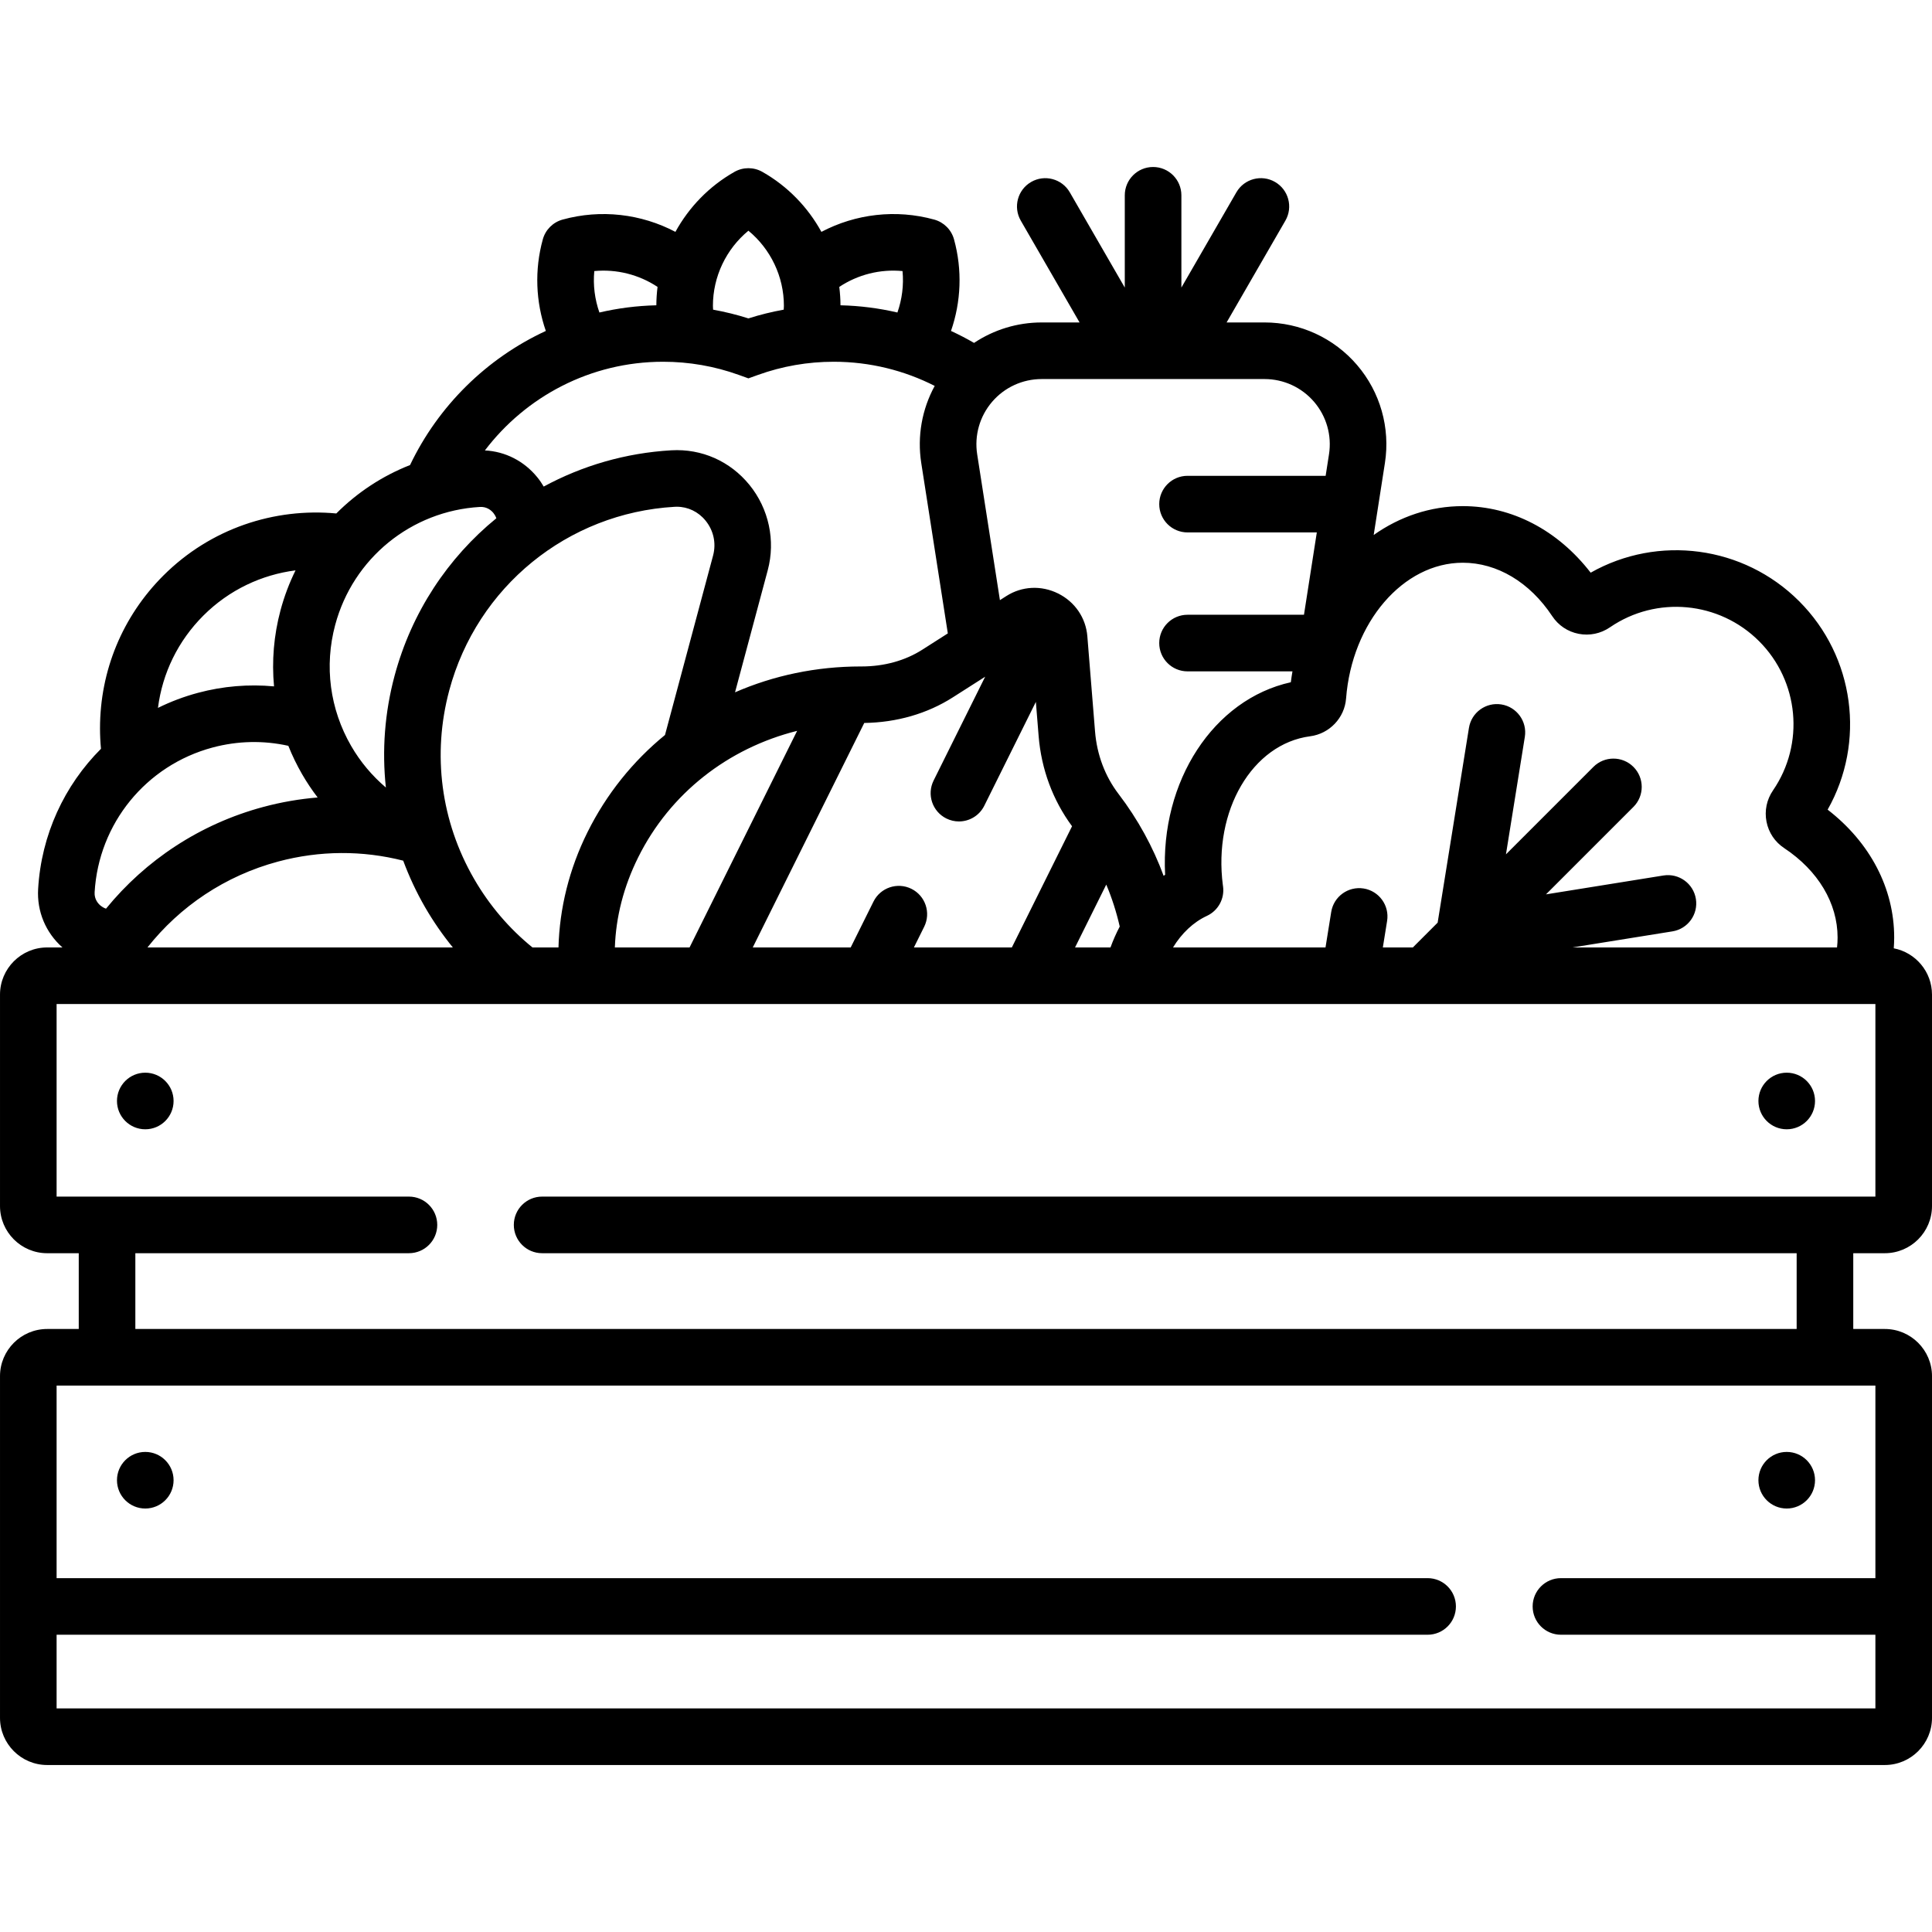 <svg id="Capa_1" enable-background="new 0 0 512 512" height="512" viewBox="0 0 512 512" width="512" xmlns="http://www.w3.org/2000/svg"><path d="m499.5 332.114c6.893 0 12.5-5.607 12.5-12.5v-56.033c0-6.082-4.368-11.157-10.131-12.268.068-.946.11-1.899.11-2.86 0-13.021-6.378-25.184-17.636-33.887 10.099-17.847 7.185-40.505-7.556-55.244-14.739-14.741-37.397-17.653-55.245-7.556-8.702-11.258-20.864-17.637-33.887-17.637-8.628 0-16.705 2.774-23.612 7.647l2.973-19.069c1.455-9.33-1.233-18.795-7.374-25.968-6.142-7.173-15.079-11.287-24.522-11.287h-10.058l15.581-26.986c2.071-3.587.842-8.174-2.745-10.245-3.586-2.071-8.175-.843-10.245 2.745l-14.574 25.242v-24.453c0-4.143-3.357-7.5-7.5-7.5s-7.5 3.357-7.5 7.5v24.454l-14.573-25.242c-2.07-3.587-6.659-4.815-10.245-2.745-3.587 2.071-4.816 6.658-2.745 10.245l15.58 26.986h-10.058c-6.448 0-12.658 1.921-17.905 5.421-1.98-1.15-4.02-2.206-6.11-3.172 2.669-7.701 3.04-16.164.798-24.276-.703-2.542-2.689-4.528-5.231-5.23-10.15-2.807-20.845-1.52-29.909 3.251-3.59-6.539-8.943-12.101-15.646-15.901-2.294-1.3-5.103-1.301-7.397 0-6.703 3.799-12.056 9.362-15.646 15.9-9.064-4.771-19.758-6.057-29.91-3.25-2.542.702-4.528 2.688-5.23 5.23-2.242 8.111-1.872 16.574.798 24.275-15.738 7.281-28.512 19.906-35.983 35.54-7.366 2.894-14.008 7.282-19.544 12.83-16.394-1.534-33.325 3.948-45.85 16.473-10.814 10.814-16.77 25.192-16.77 40.486 0 1.816.089 3.618.258 5.404-9.695 9.692-15.826 22.781-16.658 37.165-.344 5.942 1.997 11.533 6.439 15.482h-4.042c-6.893 0-12.5 5.607-12.5 12.5v56.033c0 6.893 5.607 12.5 12.5 12.5h8.368v20.079h-8.368c-6.893 0-12.5 5.607-12.5 12.5v90.552c0 6.893 5.607 12.5 12.5 12.5h487c6.893 0 12.5-5.607 12.5-12.5v-90.552c0-6.893-5.607-12.5-12.5-12.5h-8.368v-20.079zm-142.777-146.995c1.543-20.181 15.131-35.989 30.934-35.989 9.101 0 17.737 5.158 23.694 14.151 1.63 2.46 4.116 4.124 7.003 4.688 2.9.563 5.851-.048 8.305-1.729 12.321-8.443 28.943-6.892 39.523 3.688 10.579 10.579 12.131 27.2 3.69 39.521-1.682 2.452-2.296 5.401-1.731 8.304.563 2.888 2.228 5.376 4.688 7.006 8.992 5.957 14.15 14.594 14.15 23.694 0 .884-.05 1.76-.147 2.628h-70.112l26.491-4.258c4.09-.657 6.872-4.506 6.215-8.596-.657-4.088-4.494-6.866-8.596-6.215l-31.131 5.004 23.177-23.177c2.929-2.93 2.929-7.678 0-10.607-2.93-2.928-7.678-2.928-10.607 0l-23.176 23.176 5.003-31.13c.657-4.09-2.126-7.938-6.215-8.596-4.096-.654-7.938 2.125-8.596 6.215l-8.294 51.613-6.571 6.571h-7.951l1.129-7.027c.657-4.09-2.126-7.938-6.215-8.596-4.094-.651-7.938 2.125-8.596 6.215l-1.512 9.408h-40.411c2.29-3.743 5.366-6.689 8.982-8.367 2.999-1.392 4.733-4.582 4.27-7.855l-.04-.252c-2.588-19.766 7.779-37.479 23.133-39.489 5.121-.668 9.121-4.873 9.514-9.999zm-93.813-78.624c3.288-3.84 8.072-6.042 13.128-6.042h59.083c5.056 0 9.84 2.202 13.128 6.042s4.727 8.907 3.948 13.902l-.889 5.7h-36.6c-4.143 0-7.5 3.357-7.5 7.5s3.357 7.5 7.5 7.5h34.261l-3.403 21.821h-30.859c-4.143 0-7.5 3.357-7.5 7.5s3.357 7.5 7.5 7.5h27.808c-.162.952-.31 1.912-.431 2.883-20.503 4.536-34.613 26.237-33.314 51.015-.134.092-.263.193-.396.287-2.816-7.638-6.803-14.962-11.943-21.69-3.581-4.688-5.736-10.41-6.232-16.548l-2.041-25.241c-.395-4.89-3.291-9.131-7.746-11.344-4.459-2.216-9.588-1.96-13.723.679l-1.701 1.086-6.026-38.647c-.778-4.996.66-10.063 3.948-13.903zm33.831 139.053c-.932 1.764-1.751 3.612-2.449 5.533h-9.393l8.271-16.654c1.53 3.622 2.711 7.346 3.571 11.121zm-44.245-60.733 8.585-5.48-13.669 27.52c-1.842 3.709-.329 8.211 3.381 10.053 1.072.532 2.21.785 3.331.785 2.758 0 5.413-1.528 6.723-4.166l13.668-27.52.733 9.067c.709 8.777 3.773 17.018 8.856 23.889l-15.952 32.118h-25.957l2.721-5.479c1.842-3.709.329-8.21-3.381-10.053-3.711-1.842-8.21-.33-10.054 3.381l-6.035 12.15h-25.957l29.546-59.487c8.577-.123 16.676-2.447 23.461-6.778zm-133.444-1.838c7.359-27.467 31.362-47.025 59.728-48.668.192-.011.384-.017.576-.017 2.949 0 5.7 1.319 7.619 3.675 2.141 2.63 2.868 6.008 1.995 9.267l-12.74 47.545c-8.469 6.921-15.507 15.624-20.546 25.769-4.835 9.733-7.398 20.106-7.683 30.533h-6.897c-6.149-4.994-11.4-11.119-15.48-18.186-8.786-15.217-11.12-32.946-6.572-49.918zm.953 68.104h-80.925c8.574-10.85 20.559-18.99 34.625-22.759 11.031-2.956 22.375-2.982 33.146-.237 1.573 4.215 3.486 8.335 5.781 12.31 2.191 3.793 4.663 7.355 7.373 10.686zm49.113-23.861c8.428-16.969 23.824-28.957 42.132-33.538l-28.509 57.399h-19.796c.277-8.092 2.333-16.13 6.173-23.861zm70.06-155.382c.358 3.74-.131 7.483-1.352 10.981-4.866-1.136-9.912-1.79-15.09-1.913-.006-1.641-.118-3.266-.318-4.872 4.925-3.268 10.854-4.765 16.76-4.196zm-40.842-10.697c5.886 4.857 9.404 12.149 9.404 19.907 0 .342-.033.678-.047 1.017-3.162.572-6.287 1.336-9.357 2.318-3.07-.981-6.195-1.746-9.358-2.318-.014-.339-.047-.676-.047-1.017.001-7.758 3.519-15.051 9.405-19.907zm-40.841 10.696c5.904-.562 11.834.932 16.76 4.197-.2 1.606-.312 3.231-.318 4.872-5.178.123-10.224.777-15.09 1.913-1.222-3.499-1.711-7.242-1.352-10.982zm18.229 24.032c6.883 0 13.637 1.174 20.073 3.49l2.539.913 2.539-.913c6.437-2.316 13.19-3.49 20.073-3.49 9.624 0 18.713 2.314 26.758 6.401-3.377 6.181-4.67 13.347-3.565 20.438l7.04 45.151-6.757 4.313c-4.558 2.909-10.125 4.446-16.102 4.446-.078.002-.158.001-.237 0-11.79 0-23.082 2.404-33.297 6.854l8.67-32.356c2.104-7.85.29-16.306-4.852-22.62-5.12-6.288-12.659-9.622-20.693-9.162-12.141.703-23.627 4.085-33.827 9.612-.502-.858-1.065-1.686-1.702-2.468-3.505-4.306-8.473-6.831-13.885-7.11 10.837-14.265 27.969-23.499 47.225-23.499zm-86.894 69.741c4.728-17.645 20.146-30.208 38.365-31.263 1.871-.103 3.034.957 3.558 1.601.215.264.547.749.783 1.398-12.839 10.47-22.457 24.896-26.972 41.747-2.627 9.805-3.36 19.812-2.302 29.61-3.629-3.084-6.757-6.78-9.21-11.029-5.645-9.775-7.144-21.161-4.222-32.064zm-34.95-2.459c6.854-6.854 15.497-10.846 24.439-11.997-1.646 3.338-2.987 6.873-3.979 10.573-1.789 6.678-2.342 13.489-1.718 20.173-6.682-.624-13.49-.079-20.165 1.711-3.709.994-7.252 2.338-10.597 3.99 1.176-9.229 5.334-17.764 12.02-24.45zm2.459 34.949c6.67-1.787 13.52-1.908 20.073-.448 1.025 2.57 2.24 5.084 3.648 7.523 1.248 2.161 2.629 4.215 4.118 6.167-4.801.397-9.602 1.219-14.355 2.493-16.85 4.515-31.265 14.139-41.732 26.978-.659-.236-1.149-.573-1.414-.789-.645-.524-1.709-1.684-1.601-3.557 1.056-18.221 13.619-33.639 31.263-38.367zm440.661 169.093v51.032h-83.333c-4.143 0-7.5 3.357-7.5 7.5s3.357 7.5 7.5 7.5h83.333v19.52h-482v-19.52h363.333c4.143 0 7.5-3.357 7.5-7.5s-3.357-7.5-7.5-7.5h-363.333v-51.032zm-353.333-35.079h332.465v20.079h-440.264v-20.079h72.507c4.142 0 7.5-3.357 7.5-7.5s-3.358-7.5-7.5-7.5h-93.375v-51.033h482v51.033h-353.333c-4.142 0-7.5 3.357-7.5 7.5s3.357 7.5 7.5 7.5z"/><circle cx="38.5" cy="291.774" r="7.5"/><circle cx="473.5" cy="291.774" r="7.5"/><circle cx="38.5" cy="392.274" r="7.5"/><circle cx="473.5" cy="392.274" r="7.5"/></svg>